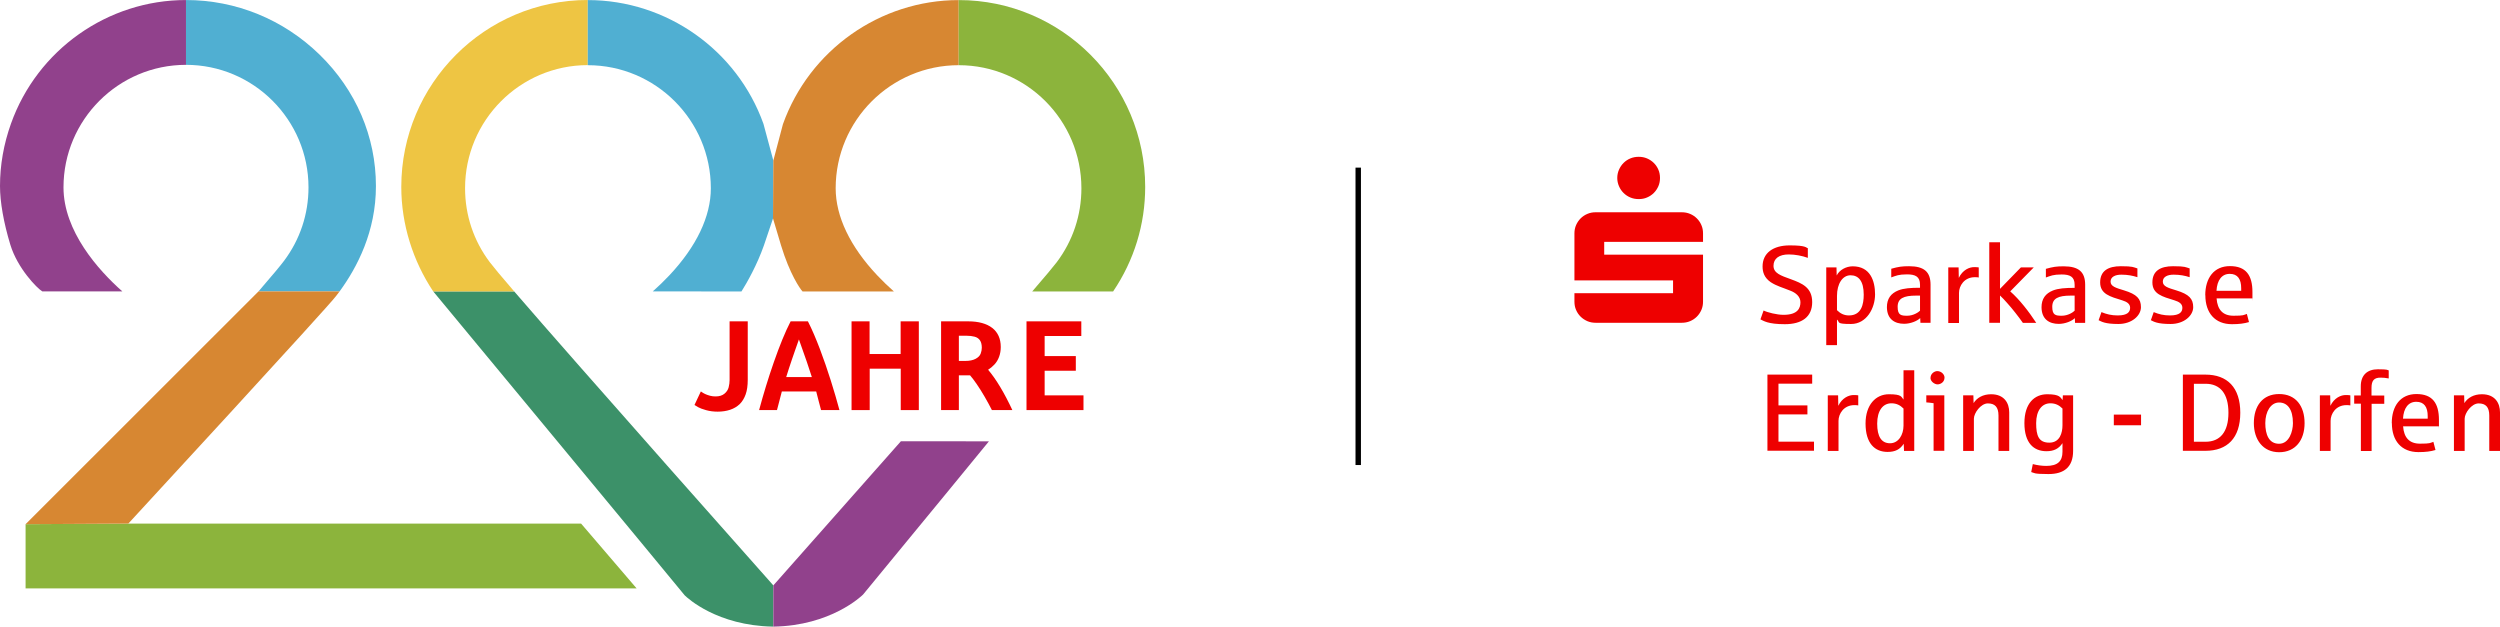 <?xml version="1.0" encoding="UTF-8"?><svg width="279" height="70" viewBox="0 0 279 70" fill="none" xmlns="http://www.w3.org/2000/svg">
<g clip-path="url(#clip0_2303_9255)">
<g clip-path="url(#clip1_2303_9255)">
<path d="M80.081 45.94C79.626 45.94 79.199 45.884 78.8 45.773C78.401 45.662 78.106 45.551 77.916 45.443C77.726 45.334 77.589 45.251 77.505 45.195L78.215 43.685C78.252 43.709 78.317 43.752 78.41 43.815C78.503 43.877 78.621 43.94 78.765 44.003C78.908 44.065 79.072 44.121 79.255 44.169C79.439 44.218 79.639 44.242 79.857 44.242C80.27 44.242 80.6 44.142 80.845 43.94C81.091 43.738 81.249 43.497 81.319 43.219C81.388 42.941 81.423 42.674 81.423 42.419V35.863H83.448V42.391C83.448 43.041 83.37 43.583 83.214 44.016C83.059 44.45 82.842 44.806 82.564 45.085C82.262 45.377 81.9 45.592 81.478 45.732C81.056 45.871 80.59 45.941 80.08 45.941L80.081 45.94Z" fill="#EE0000"/>
<path d="M84.715 45.766C84.96 44.861 85.215 43.974 85.48 43.107C85.744 42.239 86.037 41.346 86.357 40.427C86.677 39.509 86.992 38.669 87.303 37.907C87.614 37.147 87.924 36.465 88.235 35.861H90.162C90.389 36.307 90.616 36.792 90.841 37.316C91.066 37.84 91.286 38.387 91.502 38.955C91.718 39.523 91.928 40.104 92.132 40.698C92.336 41.292 92.531 41.882 92.716 42.466C92.902 43.051 93.075 43.623 93.238 44.182C93.4 44.741 93.548 45.269 93.683 45.766H91.63C91.543 45.45 91.455 45.122 91.37 44.781C91.283 44.44 91.19 44.074 91.088 43.685H87.254C87.012 44.627 86.832 45.321 86.711 45.766H84.714L84.715 45.766ZM87.741 42.077H90.601C90.332 41.205 89.852 39.806 89.16 37.88C89.012 38.298 88.873 38.693 88.743 39.064C88.612 39.435 88.49 39.791 88.374 40.132C88.258 40.473 88.148 40.804 88.043 41.124C87.939 41.444 87.838 41.762 87.741 42.077L87.741 42.077Z" fill="#EE0000"/>
<path d="M95.033 45.766V35.862H97.044V39.509H100.51V35.862H102.541V45.766H100.523V41.144H97.058V45.766H95.033Z" fill="#EE0000"/>
<path d="M105.025 45.766V35.862H108.059C108.634 35.862 109.147 35.925 109.597 36.05C110.047 36.175 110.427 36.358 110.738 36.6C111.049 36.842 111.284 37.139 111.444 37.494C111.605 37.849 111.685 38.258 111.685 38.722C111.685 39.117 111.623 39.481 111.5 39.815C111.378 40.149 111.206 40.435 110.985 40.671C110.765 40.908 110.527 41.105 110.272 41.263C110.722 41.792 111.177 42.44 111.636 43.208C112.095 43.976 112.543 44.829 112.979 45.766H110.697C110.46 45.297 110.192 44.804 109.893 44.286C109.595 43.769 109.298 43.298 109.006 42.873C108.714 42.449 108.465 42.121 108.261 41.889H107.009V45.765H105.025V45.766ZM107.009 40.281H107.718C108.196 40.281 108.582 40.203 108.877 40.045C109.171 39.887 109.361 39.693 109.444 39.463C109.528 39.234 109.569 39.017 109.569 38.813C109.569 38.46 109.501 38.183 109.364 37.981C109.227 37.779 109.027 37.643 108.762 37.574C108.498 37.504 108.203 37.469 107.879 37.469H107.009V40.281H107.009Z" fill="#EE0000"/>
<path d="M114.558 45.766V35.862H120.674V37.498H116.582V39.739H120.061V41.375H116.582V44.123H120.917V45.766H114.558V45.766Z" fill="#EE0000"/>
<path d="M48.346 32.519C48.346 32.519 75.544 65.349 76.413 66.441C76.743 66.76 80.028 69.808 86.227 69.93L86.305 69.932V65.331C86.305 65.331 64.386 40.654 57.382 32.519H48.346Z" fill="#3C9169"/>
<path d="M14.321 58.432L2.855 58.499V65.665H71.047L64.849 58.432H14.321Z" fill="#8CB43C"/>
<path d="M1.227 13.793C0.413 16.072 0 18.418 0 20.765C0 22.542 0.41 24.866 1.153 27.309C1.963 29.969 4.155 32.188 4.72 32.519H13.652C10.977 30.154 7.086 25.801 7.086 20.91C7.086 13.371 13.218 7.237 20.756 7.236V0.004C12.019 0.005 4.172 5.546 1.227 13.793Z" fill="#91418C"/>
<path d="M37.9 32.519C39.878 29.809 41.954 25.827 41.954 20.764C41.954 15.251 39.72 10.043 35.665 6.096C31.629 2.167 26.334 0.004 20.758 0.004H20.757V7.236C28.295 7.236 34.428 13.37 34.428 20.91C34.428 23.902 33.48 26.744 31.685 29.127C31.309 29.626 30.571 30.526 28.85 32.519H37.901H37.9Z" fill="#50AFD2"/>
<path d="M54.658 29.258C52.855 26.863 51.902 24.01 51.902 21.005C51.902 13.435 58.03 7.273 65.596 7.267V0.009C65.6 0.009 65.604 0.009 65.608 0.009V0C54.111 0 44.784 9.358 44.784 20.858C44.784 25.035 46.086 29.132 48.346 32.519H57.382C55.908 30.808 55.034 29.757 54.658 29.258Z" fill="#EEC543"/>
<path d="M65.597 7.267V7.276C73.169 7.276 79.33 13.437 79.33 21.012C79.33 24.152 77.728 27.513 74.696 30.733C74.12 31.344 73.502 31.942 72.851 32.519L82.746 32.528C83.379 31.523 84.486 29.572 85.259 27.37L86.268 24.38L86.305 17.984V17.922L85.204 13.827C82.256 5.572 74.381 0.014 65.608 0.009C65.605 0.009 65.601 0.009 65.597 0.009V7.267Z" fill="#50AFD2"/>
<path d="M37.517 33.02C37.592 32.92 37.824 32.624 37.9 32.519H28.849L2.855 58.499L14.321 58.432C14.321 58.432 36.857 33.995 37.517 33.02V33.02Z" fill="#D78732"/>
<path d="M86.305 65.331V69.932C92.733 69.829 96.161 66.503 96.316 66.355C96.756 65.792 103.952 57.098 110.365 49.251L100.541 49.244C93.557 57.143 86.305 65.331 86.305 65.331V65.331Z" fill="#91418C"/>
<path d="M86.304 17.983L86.267 24.378L87.165 27.389C88.133 30.57 89.267 32.208 89.564 32.527L99.755 32.524C99.097 31.941 98.476 31.34 97.901 30.731C94.866 27.513 93.261 24.15 93.261 21.01C93.261 13.437 99.422 7.275 106.994 7.275V0.009C98.219 0.009 90.334 5.577 87.375 13.861L86.304 17.921V17.983Z" fill="#D78732"/>
<path d="M106.995 0.009V7.276C114.567 7.276 120.685 13.437 120.685 21.012C120.685 24.016 119.733 26.87 117.931 29.265C117.573 29.738 116.676 30.809 115.194 32.529H124.221C126.565 29.07 127.803 25.041 127.803 20.864C127.803 9.365 118.493 0.009 106.995 0.009Z" fill="#8CB43C"/>
</g>
<path d="M180.679 20.78C180.804 21.072 180.973 21.319 181.188 21.532C181.402 21.746 181.651 21.914 181.945 22.038C182.239 22.162 182.544 22.218 182.883 22.218C183.222 22.218 183.527 22.162 183.809 22.038C184.103 21.914 184.352 21.746 184.566 21.532C184.781 21.319 184.951 21.061 185.075 20.78C185.199 20.499 185.256 20.185 185.256 19.859C185.256 19.533 185.199 19.219 185.075 18.938C184.951 18.646 184.781 18.399 184.566 18.185C184.352 17.972 184.092 17.803 183.809 17.68C183.516 17.556 183.21 17.5 182.883 17.5C182.555 17.5 182.239 17.556 181.945 17.68C181.651 17.803 181.402 17.972 181.188 18.185C180.973 18.399 180.804 18.657 180.679 18.938C180.555 19.219 180.487 19.533 180.487 19.859C180.487 20.185 180.555 20.499 180.679 20.78ZM175.888 34.585C176.012 34.877 176.182 35.124 176.397 35.337C176.611 35.551 176.871 35.719 177.154 35.843C177.447 35.966 177.753 36.022 178.08 36.022H187.674C188.002 36.022 188.318 35.966 188.612 35.843C188.906 35.719 189.154 35.551 189.369 35.337C189.584 35.124 189.753 34.865 189.877 34.585C190.002 34.293 190.058 33.989 190.058 33.664V28.418H179.029V26.991H190.058V26.048C190.058 25.722 190.002 25.408 189.877 25.127C189.753 24.835 189.584 24.588 189.369 24.374C189.154 24.161 188.906 23.992 188.612 23.869C188.318 23.745 188.013 23.689 187.674 23.689H178.08C177.753 23.689 177.436 23.745 177.154 23.869C176.86 23.992 176.611 24.161 176.397 24.374C176.182 24.588 176.012 24.846 175.888 25.127C175.764 25.419 175.707 25.722 175.707 26.048V31.294H186.713V32.72H175.707V33.664C175.707 33.989 175.764 34.304 175.888 34.585ZM197.245 41.807H202.24V42.818H198.477V45.244H201.708V46.244H198.477V49.288H202.443V50.299H197.245V41.796V41.807ZM203.991 44.121H205.132L205.155 45.289C205.573 44.413 206.33 44.065 206.918 44.087C207.121 44.087 207.279 44.099 207.381 44.121V45.244C207.291 45.222 207.144 45.211 206.952 45.211C205.754 45.211 205.178 46.188 205.178 46.963V50.321H203.98V44.132L203.991 44.121ZM208.195 47.266C208.195 45.177 209.336 43.998 210.805 43.998C212.274 43.998 212.172 44.301 212.432 44.593V41.324H213.63V50.321H212.489L212.455 49.524C212.037 50.164 211.494 50.434 210.658 50.434C209.234 50.434 208.195 49.49 208.195 47.266ZM212.432 47.502V45.593C212.059 45.222 211.652 45.008 211.076 45.008C210.138 45.008 209.494 45.817 209.494 47.277C209.494 48.738 209.98 49.468 210.929 49.468C211.878 49.468 212.432 48.513 212.432 47.502ZM215.788 44.997C215.427 44.941 215.155 44.919 214.975 44.907V44.121H216.986V50.31H215.788V44.997ZM215.449 42.155C215.449 41.706 215.879 41.414 216.195 41.414C216.658 41.414 217.009 41.796 217.009 42.133C217.009 42.65 216.557 42.897 216.229 42.897C215.901 42.897 215.438 42.571 215.438 42.167L215.449 42.155ZM219.088 44.121H220.229L220.252 44.986C220.625 44.391 221.303 43.998 222.207 43.998C223.687 43.998 224.229 44.997 224.229 46.019V50.321H223.031V46.368C223.031 45.435 222.636 45.02 221.845 45.02C221.054 45.02 220.286 46.098 220.286 46.727V50.321H219.088V44.132V44.121ZM226.681 52.691L226.862 51.793C227.393 51.928 227.89 51.995 228.365 51.995C229.619 51.995 230.173 51.49 230.173 50.411V49.456C229.766 50.074 229.212 50.355 228.388 50.355C226.964 50.355 225.924 49.445 225.924 47.221C225.924 44.997 227.054 43.998 228.478 43.998C229.902 43.998 229.936 44.368 230.184 44.649L230.218 44.121H231.359V50.321C231.359 52.119 230.354 52.905 228.614 52.905C226.873 52.905 227.054 52.77 226.681 52.68V52.691ZM230.173 47.457V45.593C229.8 45.222 229.393 45.008 228.817 45.008C227.879 45.008 227.235 45.817 227.235 47.221C227.235 48.625 227.517 49.4 228.704 49.4C229.89 49.4 230.173 48.288 230.173 47.457ZM235.902 46.267H238.942V47.457H235.902V46.267ZM243.609 41.807H246.128C248.558 41.807 250.016 43.234 250.016 46.064C250.016 48.895 248.558 50.31 246.128 50.31H243.609V41.807ZM246.14 49.299C247.756 49.299 248.694 48.221 248.694 46.064C248.694 43.908 247.756 42.829 246.14 42.829H244.84V49.299H246.14ZM251.53 47.221C251.53 45.312 252.502 43.975 254.355 43.975C256.208 43.975 257.191 45.312 257.191 47.221C257.191 49.131 256.163 50.468 254.355 50.468C252.547 50.468 251.53 49.063 251.53 47.221ZM255.892 47.221C255.892 45.66 255.27 44.919 254.344 44.919C253.417 44.919 252.807 45.941 252.807 47.221C252.807 48.502 253.214 49.524 254.344 49.524C255.474 49.524 255.892 48.142 255.892 47.221ZM258.909 44.121H260.05L260.073 45.289C260.491 44.413 261.248 44.065 261.835 44.087C262.039 44.087 262.197 44.099 262.299 44.121V45.244C262.208 45.222 262.061 45.211 261.869 45.211C260.671 45.211 260.095 46.188 260.095 46.963V50.321H258.897V44.132L258.909 44.121ZM263.474 45.053H262.728V44.132H263.463V43.11C263.463 41.852 264.197 41.212 265.372 41.212C266.547 41.212 266.378 41.291 266.581 41.335V42.234C266.254 42.167 265.949 42.144 265.666 42.144C264.943 42.144 264.66 42.47 264.66 43.29V44.144H266.084V45.065H264.672V50.333H263.474V45.065V45.053ZM266.92 47.233C266.92 45.3 267.892 43.975 269.678 43.975C271.463 43.975 272.186 44.997 272.186 46.862C272.186 48.726 272.186 47.379 272.164 47.581H268.186C268.276 48.828 268.875 49.513 270.073 49.513C271.271 49.513 271.169 49.434 271.565 49.31L271.802 50.22C271.282 50.378 270.706 50.456 269.904 50.456C268.005 50.456 266.932 49.198 266.932 47.221L266.92 47.233ZM270.932 46.727V46.446C270.932 45.424 270.536 44.84 269.655 44.84C268.774 44.84 268.242 45.536 268.175 46.727H270.943H270.932ZM273.859 44.121H275L275.022 44.986C275.395 44.391 276.073 43.998 276.977 43.998C278.458 43.998 279 44.997 279 46.019V50.321H277.802V46.368C277.802 45.435 277.407 45.02 276.616 45.02C275.825 45.02 275.056 46.098 275.056 46.727V50.321H273.859V44.132V44.121ZM196.465 35.641L196.816 34.652C197.234 34.865 198.296 35.135 199.042 35.135C200.646 35.135 200.929 34.371 200.929 33.731C200.929 33.091 200.398 32.664 199.799 32.439C198.917 32.08 198.296 31.934 197.618 31.496C196.883 30.99 196.703 30.361 196.703 29.732C196.703 28.25 197.866 27.385 199.731 27.385C201.595 27.385 201.528 27.643 201.754 27.699V28.777C201.143 28.553 200.352 28.395 199.629 28.395C198.556 28.395 197.923 28.845 197.923 29.665C197.923 30.485 198.725 30.754 199.855 31.159C201.11 31.619 202.24 32.08 202.24 33.72C202.24 35.36 201.098 36.18 199.189 36.18C197.279 36.18 196.804 35.798 196.465 35.641ZM203.81 29.845H204.952L204.974 30.743C205.279 30.125 206.025 29.721 206.76 29.721C208.703 29.721 209.257 31.316 209.257 32.855C209.257 34.394 208.308 36.157 206.579 36.157C204.85 36.157 205.37 35.966 205.008 35.663V38.516H203.81V29.845ZM207.991 32.877C207.991 31.383 207.426 30.721 206.522 30.721C205.618 30.721 205.008 31.675 205.008 33.023V34.618C205.37 34.978 205.788 35.203 206.341 35.203C207.731 35.203 207.991 33.967 207.991 32.889V32.877ZM210.579 34.281C210.579 33.338 211.02 32.742 211.856 32.406C212.466 32.17 213.212 32.114 214.274 32.114V31.776C214.274 30.867 213.754 30.62 212.816 30.62C211.878 30.62 211.585 30.777 211.065 30.957V29.991C211.89 29.766 212.24 29.71 213.054 29.71C214.715 29.71 215.449 30.328 215.449 31.765V36.022H214.319L214.297 35.495C213.969 35.82 213.223 36.135 212.5 36.135C211.449 36.135 210.579 35.618 210.579 34.259V34.281ZM214.274 34.675V32.99H213.833C212.443 32.99 211.777 33.304 211.777 34.236C211.777 35.169 212.15 35.236 212.839 35.236C213.528 35.236 214.104 34.854 214.285 34.663L214.274 34.675ZM217.438 29.845H218.579L218.602 31.013C219.02 30.137 219.777 29.788 220.365 29.811C220.568 29.811 220.726 29.822 220.828 29.845V30.968C220.738 30.945 220.591 30.934 220.399 30.934C219.201 30.934 218.624 31.911 218.624 32.686V36.045H217.427V29.856L217.438 29.845ZM222.003 27.036H223.201V32.237L225.529 29.845H226.964L224.342 32.518C225.37 33.416 226.433 34.787 227.246 36.034H225.755C225.506 35.674 225.224 35.303 224.907 34.899C224.602 34.506 224.297 34.147 224.003 33.821C223.721 33.495 223.45 33.214 223.201 32.978V36.022H222.003V27.025V27.036ZM227.834 34.293C227.834 33.349 228.275 32.754 229.111 32.417C229.721 32.181 230.467 32.125 231.529 32.125V31.788C231.529 30.878 231.009 30.631 230.071 30.631C229.133 30.631 228.84 30.788 228.32 30.968V30.002C229.145 29.777 229.495 29.721 230.309 29.721C231.97 29.721 232.704 30.339 232.704 31.776V36.034H231.574L231.552 35.506C231.224 35.831 230.478 36.146 229.755 36.146C228.704 36.146 227.834 35.629 227.834 34.27V34.293ZM231.529 34.675V32.99H231.088C229.698 32.99 229.032 33.304 229.032 34.236C229.032 35.169 229.405 35.236 230.094 35.236C230.783 35.236 231.359 34.854 231.54 34.663L231.529 34.675ZM234.207 35.73L234.523 34.832C235.1 35.068 235.631 35.203 236.343 35.203C237.45 35.203 237.721 34.798 237.721 34.349C237.721 33.9 237.348 33.675 236.84 33.518C235.495 33.102 234.377 32.821 234.377 31.518C234.377 30.215 235.292 29.71 236.682 29.71C238.072 29.71 238.083 29.822 238.535 29.957V30.934C238.015 30.766 237.45 30.653 236.75 30.653C236.049 30.653 235.54 30.9 235.54 31.428C235.54 31.956 236.117 32.125 237.043 32.406C238.478 32.844 238.93 33.349 238.93 34.281C238.93 35.214 237.925 36.157 236.411 36.157C234.896 36.157 234.523 35.888 234.196 35.73H234.207ZM240.038 35.73L240.354 34.832C240.931 35.068 241.462 35.203 242.174 35.203C243.281 35.203 243.552 34.798 243.552 34.349C243.552 33.9 243.179 33.675 242.671 33.518C241.326 33.102 240.207 32.821 240.207 31.518C240.207 30.215 241.123 29.71 242.513 29.71C243.902 29.71 243.914 29.822 244.366 29.957V30.934C243.846 30.766 243.281 30.653 242.58 30.653C241.88 30.653 241.371 30.9 241.371 31.428C241.371 31.956 241.947 32.125 242.874 32.406C244.309 32.844 244.761 33.349 244.761 34.281C244.761 35.214 243.755 36.157 242.241 36.157C240.727 36.157 240.354 35.888 240.027 35.73H240.038ZM246.106 32.956C246.106 31.024 247.078 29.698 248.863 29.698C250.648 29.698 251.372 30.721 251.372 32.585C251.372 34.45 251.372 33.102 251.349 33.304H247.371C247.462 34.551 248.061 35.236 249.259 35.236C250.456 35.236 250.355 35.157 250.75 35.034L250.987 35.944C250.468 36.101 249.891 36.18 249.089 36.18C247.191 36.18 246.117 34.922 246.117 32.945L246.106 32.956ZM250.117 32.45V32.17C250.117 31.148 249.722 30.563 248.84 30.563C247.959 30.563 247.428 31.26 247.36 32.45H250.129H250.117Z" fill="#EE0000"/>
<path d="M151.578 18.707L151.578 51.897" stroke="black" stroke-width="0.606"/>
</g>
<defs>
<clipPath id="clip0_2303_9255">
<rect width="279" height="70" fill="white"/>
</clipPath>
<clipPath id="clip1_2303_9255">
<rect width="127.814" height="70" fill="white"/>
</clipPath>
</defs>
</svg>
